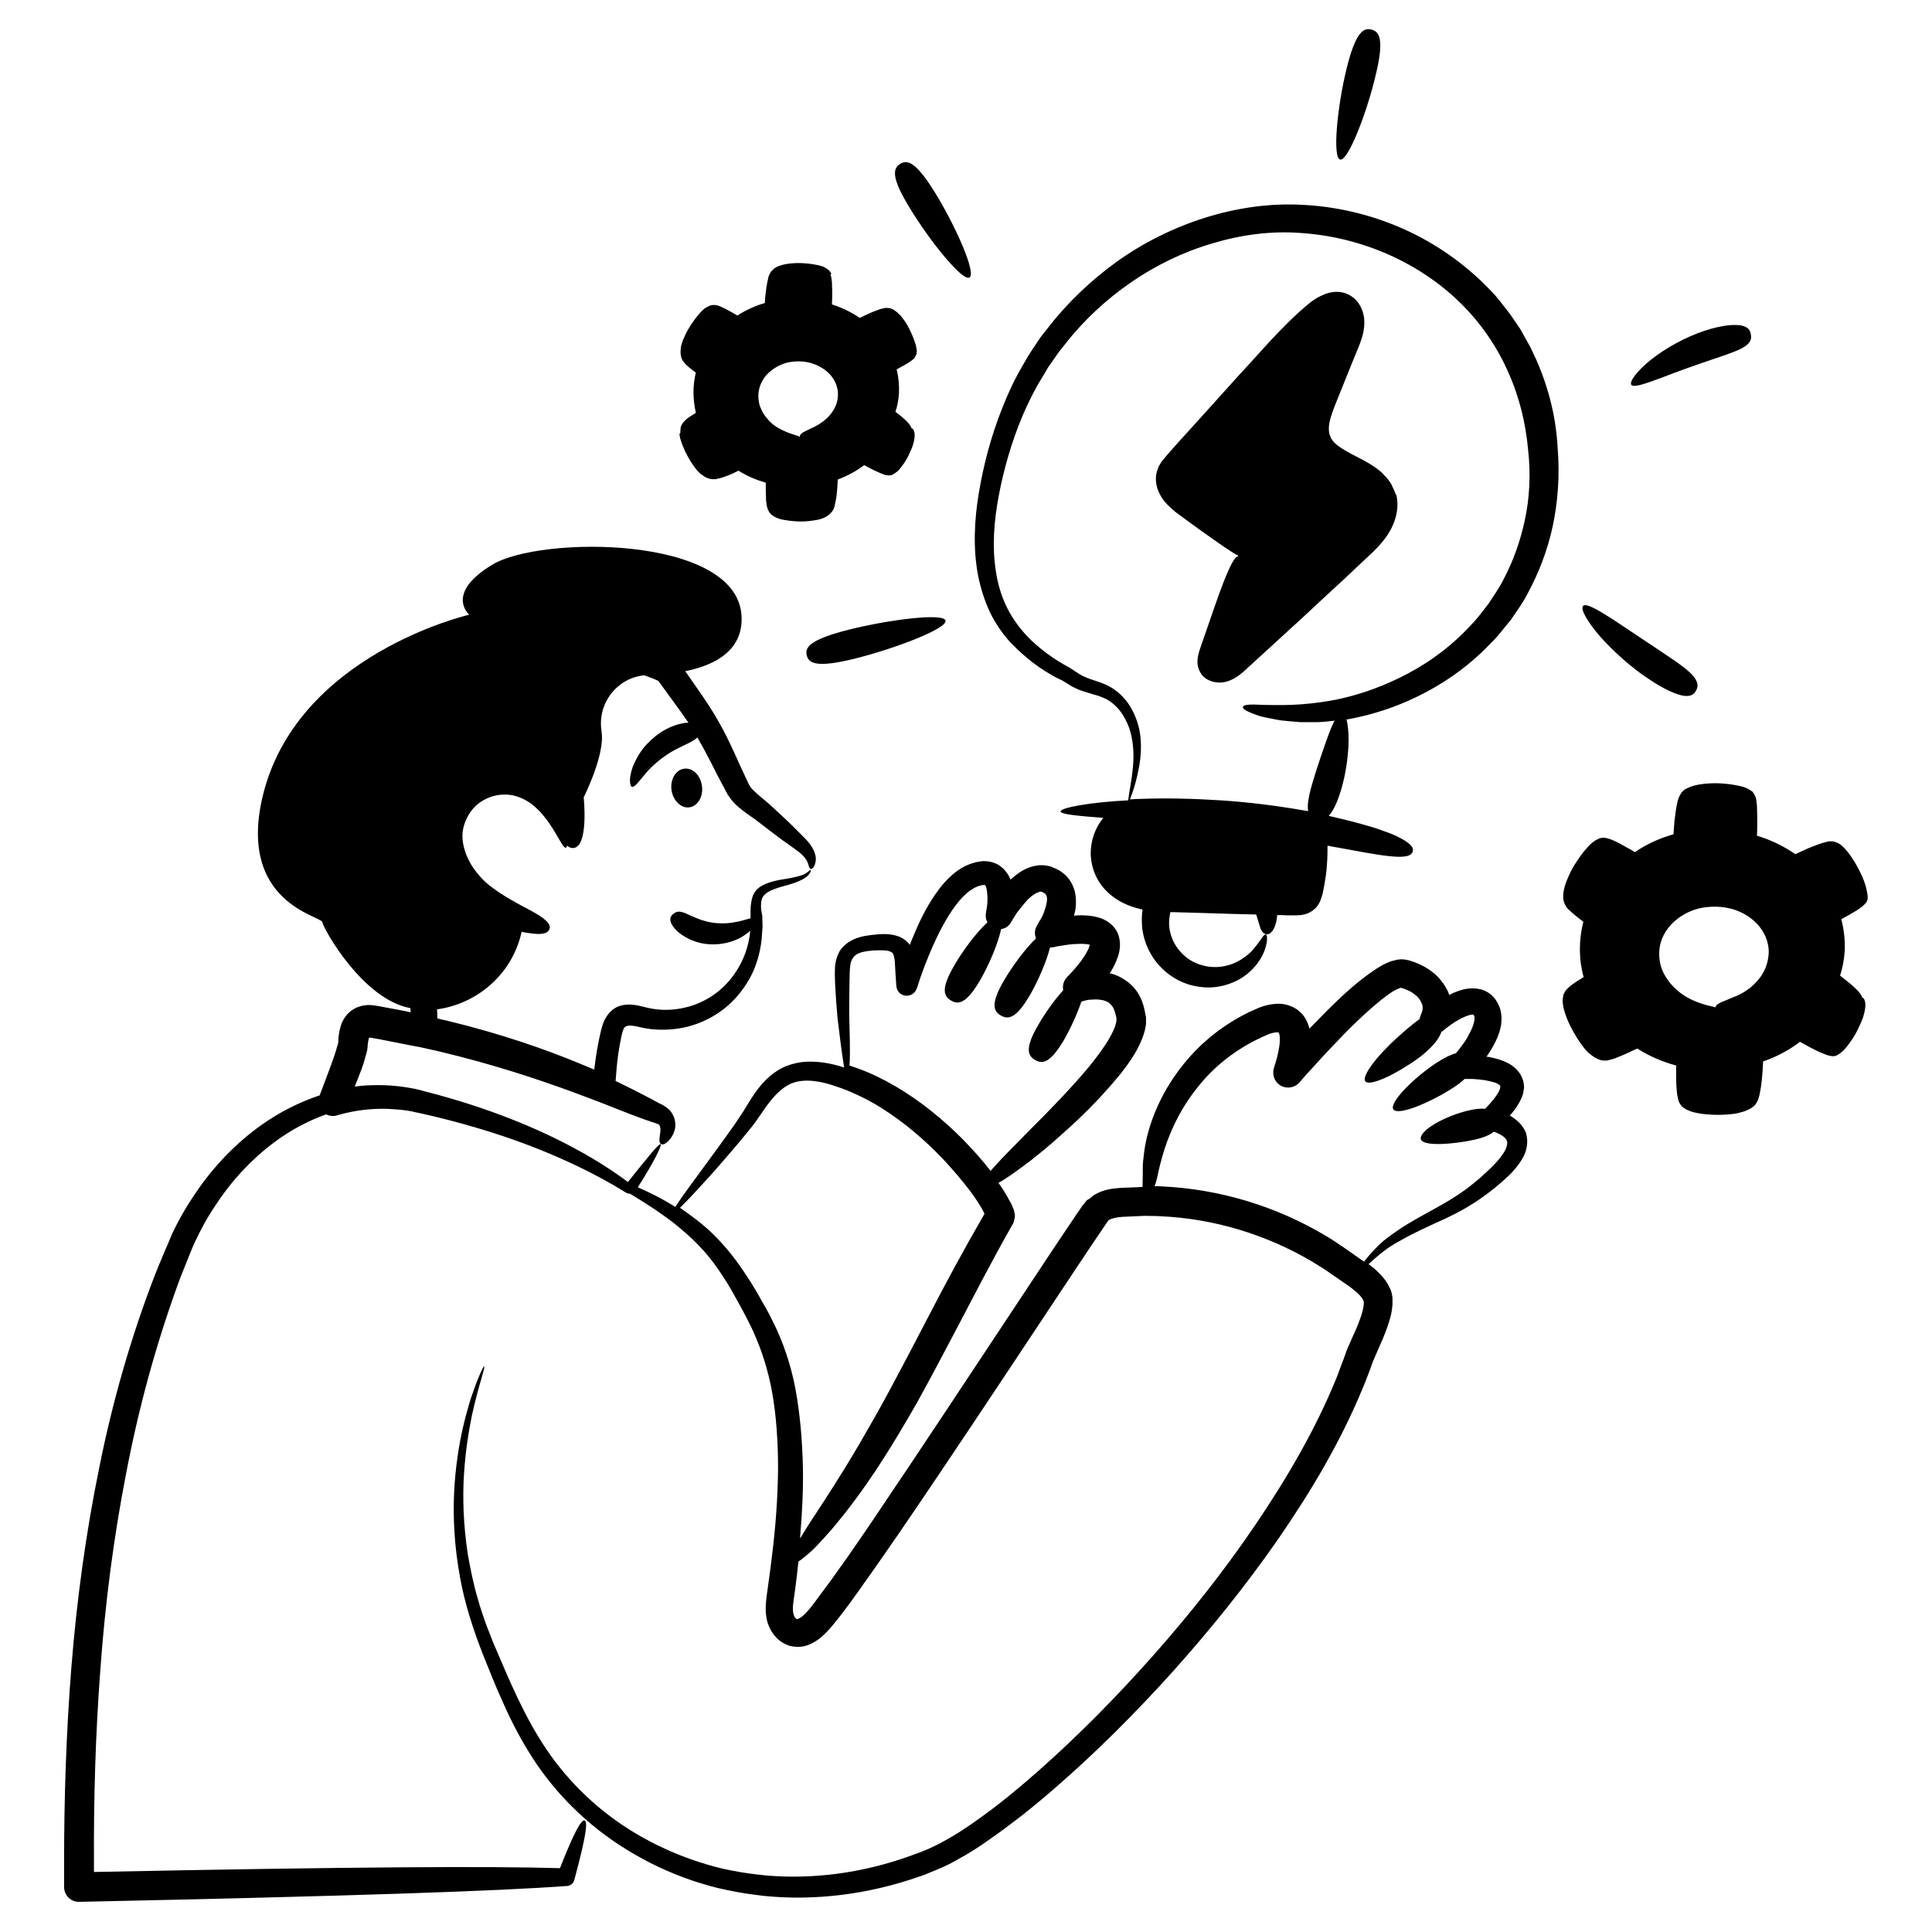 <svg id="Layer_1" enable-background="new 0 0 66 66" viewBox="0 0 66 66" xmlns="http://www.w3.org/2000/svg"><g><path d="m23.37 26.26c-.29.04-.48.37-.43.73s.33.63.61.59c.29-.04.48-.37.43-.73-.05-.37-.32-.63-.61-.59z"/><path d="m51.97 38.43c-.12-.14-.25-.24-.39-.32.07-.08.13-.16.2-.25.09-.14.19-.29.25-.5.01-.05.02-.11.03-.17s0-.13-.01-.19c-.01-.07-.03-.13-.06-.2-.03-.06-.06-.12-.1-.17-.16-.21-.35-.31-.52-.38s-.34-.11-.5-.14c-.03-.01-.06-.01-.09-.01.06-.08.11-.17.17-.26.1-.17.2-.36.27-.58s.11-.49.03-.79c-.05-.15-.12-.29-.24-.42s-.3-.23-.46-.26c-.17-.04-.32-.03-.45-.01s-.25.06-.35.1c-.09.03-.16.07-.24.11-.02-.04-.03-.09-.05-.13-.09-.19-.21-.35-.34-.49-.14-.14-.29-.25-.45-.34s-.33-.16-.5-.21l-.06-.02h-.02c-.01 0-.02 0-.03-.01l-.06-.01c-.04 0-.09-.01-.13-.01-.03 0-.07.01-.1.01s-.07.01-.1.02l-.08.02-.08.02-.07.03c-.18.07-.32.16-.46.25-.13.09-.26.18-.38.27-.48.37-.89.76-1.29 1.16-.2.2-.39.4-.58.59-.02-.09-.05-.19-.1-.28-.1-.21-.31-.41-.54-.49-.22-.09-.42-.09-.59-.07s-.32.06-.48.12c-.11.05-.23.1-.34.15-.88.43-1.56.99-2.06 1.56s-.84 1.14-1.07 1.65-.36.97-.43 1.36c-.02.1-.03.19-.04.28s-.02.17-.03.25-.01.16-.01.23v.11.09c0 .17-.01.33-.01.45-.01 0-.02 0-.02 0-.24.01-.49.02-.73.03-.12.01-.26.02-.4.05-.15.03-.31.08-.48.18-.04.02-.08.05-.12.09l-.06.05-.09.05c-.05.07-.11.13-.16.2l-.2.29c-.52.77-1.02 1.52-1.52 2.28-1.99 3-3.76 5.69-5.37 8.07-.2.3-.4.59-.6.88s-.39.57-.59.84c-.1.14-.19.27-.29.41-.1.13-.19.26-.29.39s-.19.26-.28.38c-.05.06-.09.12-.14.18s-.09.11-.14.16c-.09.1-.18.17-.24.2-.07.04-.08.03-.09.03 0 0-.04-.02-.07-.07s-.05-.11-.06-.21 0-.21.02-.35.04-.29.06-.43c.04-.29.07-.57.1-.85 0-.02 0-.04.01-.06.04-.02.09-.06.14-.1.1-.08.24-.19.4-.35s.35-.37.58-.63c.45-.53 1.05-1.29 1.76-2.4.36-.56.74-1.2 1.16-1.93.41-.74.85-1.57 1.34-2.5.61-1.16 1.24-2.39 1.93-3.6l.01-.01c0-.01.01-.01.01-.02.01-.03.02-.06.03-.09 0-.02.01-.03.01-.05s0-.02.01-.03c0-.02 0-.04.01-.06v-.03-.02c0-.02 0-.05-.01-.07l-.01-.05c-.01-.07-.03-.11-.05-.15-.03-.08-.06-.15-.1-.21-.07-.13-.13-.24-.2-.35-.06-.1-.13-.19-.19-.28.25-.14.6-.38 1.12-.78.29-.23.63-.5 1.01-.85.39-.34.83-.75 1.31-1.26.24-.26.49-.54.75-.86.25-.33.52-.68.72-1.18.02-.06.05-.14.07-.21.01-.03.02-.07.03-.11l.02-.12c0-.02.01-.04.01-.06v-.07c0-.05 0-.1 0-.14 0-.03 0-.04-.01-.06l-.01-.05c-.01-.04-.01-.07-.02-.11-.03-.15-.07-.3-.14-.45s-.17-.31-.31-.44c-.13-.13-.3-.24-.47-.32-.09-.04-.18-.07-.28-.09.08-.12.15-.25.22-.41.07-.17.14-.36.13-.63-.01-.13-.04-.29-.13-.43-.09-.15-.21-.25-.33-.32s-.23-.11-.33-.13c-.1-.03-.2-.04-.29-.05-.18-.02-.34-.01-.49 0 .03-.1.05-.2.06-.31.01-.12.01-.26-.01-.4s-.07-.29-.15-.43-.19-.26-.31-.34c-.06-.05-.12-.08-.18-.11-.07-.03-.14-.06-.21-.09-.15-.04-.32-.06-.47-.03-.15.02-.29.07-.41.13s-.22.13-.31.2c-.06.05-.12.1-.18.15-.03-.08-.07-.16-.13-.24-.07-.1-.18-.21-.31-.28s-.27-.1-.39-.11c-.13-.01-.22.01-.33.03-.1.03-.2.05-.28.09-.18.07-.33.17-.47.28-.27.22-.47.46-.65.72-.35.5-.59 1.03-.8 1.54-.03.07-.05.13-.08.2-.04-.06-.09-.11-.14-.15-.08-.07-.18-.12-.27-.15-.18-.06-.34-.07-.49-.07s-.27.02-.4.03c-.26.03-.54.08-.81.26-.13.09-.25.21-.32.36-.07.14-.1.28-.12.41-.01.13-.01.25-.01.35 0 .11.01.21.01.31.02.41.05.79.08 1.13.08.68.15 1.22.21 1.59.01.04.01.08.02.12-.06-.02-.13-.04-.19-.06-.22-.06-.45-.11-.69-.13s-.48-.02-.73.03c-.24.05-.48.14-.68.27-.41.26-.67.62-.88.94-.05.08-.1.16-.15.24s-.09.15-.14.23c-.09.14-.19.28-.28.42-.19.27-.38.53-.56.78-.36.49-.67.92-.93 1.27-.23.31-.41.57-.54.77-.51-.32-.94-.52-1.28-.67.56-.88.83-1.44.78-1.47-.06-.04-.45.46-1.12 1.29-.94-.71-2.32-1.5-4.01-2.16-.89-.35-1.85-.66-2.86-.92l-.19-.05-.2-.05c-.14-.03-.27-.05-.41-.07-.28-.04-.56-.06-.85-.06-.27 0-.54.01-.81.05.08-.19.15-.39.23-.59.04-.12.09-.25.12-.38.01-.03.02-.07.03-.1s.02-.07.03-.11.02-.07.02-.12l.01-.07v-.04c.01-.11.03-.19.04-.24 0-.01.01-.01.01-.02h.05c.07.01.17.03.29.05.24.05.47.09.71.14.23.05.46.09.68.13.22.05.45.1.67.15 1.88.45 3.33.94 4.46 1.35.57.21 1.05.39 1.47.56s.77.3 1.07.41c.04.01.08.03.12.04s.08.03.11.04c.07.02.12.04.16.05.04.02.06.03.08.03.02.01.03.01.04.03.05.06.05.2.03.3-.01.1-.03.19-.02.24 0 .06.02.09.05.11s.07.02.12 0c.05-.03.13-.08.21-.19.04-.06.09-.13.12-.23.04-.1.06-.24.02-.41-.02-.08-.06-.17-.12-.26-.06-.08-.14-.15-.21-.19-.07-.05-.15-.09-.22-.12-.03-.02-.06-.03-.09-.05l-.04-.02c-.02-.01-.04-.02-.05-.03-.29-.15-.63-.33-1.04-.53-.08-.04-.16-.08-.25-.12.02-.31.05-.62.09-.92.06-.37.14-.9.24-.93.02-.02.05-.03.1-.04s.13 0 .21.01.18.04.28.06c.11.02.21.04.32.05.42.04.84.01 1.23-.09s.75-.27 1.06-.48.57-.47.78-.75.37-.57.48-.88c.11-.3.17-.6.2-.88.01-.14.02-.28.03-.41 0-.14-.01-.27-.01-.39-.04-.19-.05-.3-.04-.4 0-.05.01-.1.02-.14s.02-.07.04-.1c.04-.06.1-.12.17-.16.07-.05.15-.08.23-.11.16-.06.32-.1.46-.14.29-.08.52-.18.65-.29.13-.12.14-.22.12-.22-.02-.01-.06.06-.19.13-.12.07-.34.12-.63.17-.15.02-.31.05-.5.1-.09.03-.19.06-.29.11s-.21.12-.29.24c-.04.06-.07.12-.09.19s-.03.13-.04.19c-.02.13-.02.25-.02.38v.14c-.13.03-.31.1-.52.13-.18.04-.38.05-.58.04s-.39-.05-.57-.11c-.35-.12-.53-.24-.67-.27-.14-.04-.23 0-.31.07s-.13.16-.05.33c.04.08.11.18.24.29s.31.22.56.31.55.12.84.09c.28-.03.55-.12.76-.24.11-.07.21-.14.29-.21-.01.06-.01.11-.02.17-.04.26-.11.52-.22.77s-.26.5-.45.73c-.38.46-.93.82-1.58.96-.32.07-.67.09-1.01.04-.09-.01-.17-.03-.26-.05s-.19-.05-.3-.07-.23-.04-.38-.03c-.14.01-.32.05-.46.16-.14.1-.24.25-.3.37-.06.13-.09.25-.12.36-.05.21-.09.42-.13.63-.04.23-.07.47-.1.7-.16-.07-.33-.14-.5-.21-1.14-.47-2.62-1-4.56-1.47-.1-.02-.2-.04-.3-.07 0-.1 0-.2-.01-.31 1.3-.17 2.56-1.14 2.89-2.65.07.02.14.03.21.04.54.09.69 0 .74-.13s-.04-.29-.49-.55c-.22-.13-.54-.28-.94-.52-.2-.12-.41-.26-.63-.43-.21-.17-.42-.4-.6-.68-.17-.28-.29-.6-.31-.92-.01-.16.01-.31.06-.47.05-.15.12-.3.21-.43.19-.27.46-.45.77-.54s.64-.07.91.04c.14.05.27.13.39.21.12.09.22.19.32.29.19.21.34.43.45.61.23.38.35.63.42.61.02 0 .03-.03.04-.07.08.06.16.09.22.08.53-.05.35-1.73.35-1.73s.74-1.47.61-2.24c0-.01 0-.01 0-.02-.15-.94.52-1.82 1.46-1.91.17.06.33.12.48.19.38.53.73.99 1.03 1.43-.06 0-.12 0-.2.02-.16.03-.36.09-.58.21-.23.12-.45.3-.64.5s-.33.43-.43.65c-.1.21-.14.42-.15.56 0 .15.02.23.07.25.05.01.12-.04.2-.14.09-.1.19-.23.32-.38.26-.29.63-.58.98-.76s.56-.26.68-.36c.02-.02.04-.03.05-.05.34.57.6 1.14.87 1.64.04.06.07.13.1.19.02.03.04.06.05.09l.01.02.02.03.04.06c.1.15.22.27.33.36.22.19.42.31.58.43.33.26.63.48.88.67.25.18.47.33.61.44s.2.2.25.28c.08.16.07.25.12.28.02.01.06.01.1-.04s.09-.15.09-.3c0-.08-.02-.16-.06-.26s-.1-.19-.17-.28-.16-.18-.25-.27-.19-.19-.3-.3c-.22-.22-.49-.46-.81-.76-.18-.16-.36-.29-.51-.44-.08-.07-.14-.15-.18-.22l-.01-.03-.01-.01-.01-.02c-.01-.03-.03-.06-.04-.09-.03-.06-.06-.12-.09-.19-.24-.5-.48-1.11-.86-1.78-.32-.58-.74-1.15-1.16-1.76 1.08-.22 2-.75 1.92-1.92-.2-2.73-6.88-2.71-8.51-1.72-1.64.99-.79 1.71-.79 1.71s-5.94 1.36-7.07 6.26c-.82 3.58 2.01 4.03 2.05 4.24.03.21 1.37 2.64 3.01 2.94 0 .05.01.09.01.14-.06-.01-.12-.02-.19-.04-.23-.04-.46-.09-.7-.13-.11-.02-.25-.05-.42-.07-.09-.01-.19-.01-.3.01s-.24.06-.35.13c-.23.14-.36.36-.42.54-.06.19-.08.34-.09.48v.05.03c0 .01-.01.04-.01.06s-.01.05-.02.07-.01.05-.02.07c-.03.1-.06.21-.1.32-.15.43-.32.87-.49 1.32-.69.23-1.37.57-2 1.02-.84.6-1.59 1.37-2.2 2.26-.31.45-.59.92-.83 1.43-.11.25-.21.5-.32.75s-.21.51-.31.76c-.79 2.06-1.42 4.25-1.87 6.5-.46 2.25-.77 4.54-.95 6.8s-.25 4.49-.25 6.62v.91.01c.01.28.24.5.52.49 9.53-.2 14.31-.37 16.63-.54h.03c.12-.01.22-.09.25-.21.42-1.56.46-1.99.35-2.03-.1-.03-.32.3-.84 1.63-2.35-.07-6.99-.05-15.92.13 0-.13 0-.26 0-.39-.01-2.11.05-4.31.22-6.54.16-2.23.45-4.49.88-6.69.42-2.21 1.01-4.36 1.74-6.38.09-.26.19-.5.29-.75.1-.24.19-.49.3-.73.21-.46.46-.91.74-1.32.55-.84 1.23-1.56 1.98-2.12.56-.42 1.16-.74 1.78-.96.1.05.23.07.35.04.47-.14.96-.22 1.45-.23.24-.01.49.01.73.03.12.01.24.03.36.05l.18.04.19.04c.99.22 1.94.49 2.81.78 1.75.59 3.2 1.31 4.17 1.92l.02.01c.04.02.08.03.12.03.01 0 .01.01.02.01.36.22.86.52 1.45.97.29.23.61.5.92.83.32.33.62.74.92 1.22.15.24.29.51.45.79.08.14.15.28.23.43.07.15.15.29.22.45.28.62.51 1.31.65 2.1s.2 1.67.2 2.61c-.01.95-.08 1.97-.22 3.06-.03.27-.07.55-.11.84-.02.14-.04.29-.06.44-.02.16-.04.34-.03.54.01.1.02.2.05.32.03.11.08.22.14.33.06.1.14.2.24.29s.23.16.37.21c.15.04.3.05.44.03s.27-.07.37-.13c.21-.11.36-.25.49-.39.07-.07.12-.13.18-.2.05-.07.11-.13.16-.2.11-.13.21-.27.31-.4s.2-.27.3-.41.2-.27.29-.41c.2-.28.4-.56.6-.85s.4-.58.61-.88c1.63-2.38 3.41-5.07 5.4-8.07.5-.75 1-1.51 1.51-2.26l.19-.28c.02-.02.03-.05.05-.07l.01-.01c.03.03.03.02-.28-.32.57.63.16.17.29.31.01 0 .01-.01.02-.01.03-.02.09-.04.16-.06.08-.02.17-.03.28-.04.22-.01.44-.02.66-.03.11-.01.22 0 .33 0s.22 0 .33.01c1.78.08 3.57.61 5.15 1.54.1.06.19.12.29.18s.19.12.29.19c.19.13.39.27.58.4.1.07.19.13.27.2.08.06.16.13.21.19.06.06.1.12.12.17.01.02.01.04.02.05v.01.02.04c-.01.14-.06.35-.14.55-.07.21-.17.42-.27.64l-.15.34c-.02.06-.05.12-.07.19l-.06.17c-.09.22-.16.44-.25.66-.71 1.74-1.68 3.4-2.75 4.98s-2.25 3.07-3.5 4.48-2.56 2.74-3.93 3.95c-.68.6-1.38 1.18-2.11 1.69-.36.26-.73.5-1.1.7-.19.11-.37.19-.56.28l-.3.12c-.1.04-.2.07-.3.11-1.61.58-3.31.81-4.92.67-.4-.04-.8-.09-1.19-.17-.39-.07-.77-.18-1.14-.3-.74-.24-1.44-.56-2.09-.94-1.29-.76-2.34-1.78-3.1-2.91s-1.26-2.35-1.74-3.47c-.03-.07-.06-.14-.09-.21s-.05-.14-.08-.21c-.05-.14-.11-.27-.16-.41-.09-.27-.19-.54-.26-.81-.16-.53-.26-1.05-.35-1.55-.15-1-.18-1.92-.13-2.71.05-.8.16-1.47.27-2.02.24-1.09.47-1.66.42-1.68-.02-.01-.09.13-.2.4-.06.13-.12.31-.19.51-.08.2-.14.44-.22.72-.15.55-.29 1.23-.37 2.04s-.09 1.75.04 2.79c.07.52.16 1.06.31 1.61.07.28.16.56.25.84.05.14.1.28.15.43.03.07.05.14.08.22.03.07.06.14.08.21.23.57.46 1.16.74 1.77.27.61.59 1.22.98 1.83.78 1.21 1.88 2.32 3.24 3.15.68.42 1.42.77 2.21 1.04.39.13.8.25 1.21.33.41.09.84.15 1.27.2 1.72.17 3.52-.05 5.25-.65.11-.04.22-.07.32-.12l.32-.13c.21-.09.44-.19.64-.31.41-.22.81-.47 1.18-.74.76-.53 1.49-1.11 2.19-1.72 1.41-1.22 2.76-2.57 4.04-3.99 1.28-1.43 2.5-2.94 3.61-4.54 1.11-1.61 2.12-3.3 2.88-5.14.1-.23.18-.46.27-.69l.06-.17c.02-.05.04-.1.06-.15l.14-.32c.1-.22.2-.45.29-.7s.18-.51.2-.85c0-.04 0-.09 0-.14v-.07l-.01-.08c-.02-.11-.05-.21-.1-.29-.08-.18-.19-.31-.29-.42-.11-.11-.21-.21-.32-.29-.03-.03-.06-.05-.1-.07.03-.03.07-.06.11-.1.15-.14.34-.3.58-.47.12-.08.25-.16.4-.24s.3-.17.47-.25c.34-.17.71-.34 1.13-.53.42-.2.87-.45 1.3-.77.22-.16.43-.33.64-.52.22-.19.43-.41.61-.7.09-.15.17-.33.18-.56.01-.11-.01-.23-.04-.35-.03-.08-.09-.18-.16-.27zm-39.36-3.08c0-.01 0-.01 0 0zm16.4-.69c0-.34 0-.71.01-1.11.01-.2 0-.42.03-.59.01-.09.04-.16.08-.22.03-.06.08-.1.14-.14.13-.08.33-.11.55-.13.23-.01.48-.02.6.04.06.03.08.05.1.1s.04.14.05.26c.01.26.03.53.05.81.01.15.11.28.25.32.19.06.39-.05.45-.24l.01-.02c.14-.46.33-.95.54-1.43.21-.47.46-.95.76-1.36.15-.2.32-.39.5-.52.09-.06.18-.12.27-.15.04-.02.09-.02.13-.04.04 0 .09-.01.1-.01.02 0 .02.01.02.01s0 0 .01.01c.02.03.05.11.06.22.01.1.02.22.01.35 0 .06-.01.13-.02.19s-.02.13-.03.18c-.02.11 0 .22.05.32-.35.32-.82.93-1.13 1.47-.48.82-.35 1.06-.11 1.2s.51.13.99-.69c.32-.55.62-1.28.72-1.75.14-.02.27-.1.34-.24l.01-.01c.03-.06.08-.14.12-.2.04-.07.09-.14.14-.2.1-.13.2-.25.3-.36.1-.1.22-.19.31-.23.05-.02.09-.03.11-.04.03 0 .05 0 .07.01.01 0 .03.01.04.02s.04.02.05.03c.03.02.04.04.05.06.02.04.04.11.02.23-.01.11-.06.25-.11.39-.03.07-.06.14-.1.2-.02.03-.04.07-.06.1s-.04.07-.05.09c-.07.11-.11.26-.07.4.01.02.01.04.02.07-.35.33-.79.92-1.09 1.43-.48.82-.35 1.06-.11 1.2s.51.13.99-.69c.29-.5.57-1.16.69-1.63.03 0 .07-.01.1-.01h.01c.11-.03.25-.05.38-.07s.26-.04.38-.04c.12-.01.24-.01.34 0 .05 0 .1.01.13.02h.02c-.01.03-.02.08-.04.13-.08.18-.22.39-.37.57-.06.07-.12.15-.18.21-.06.07-.13.14-.18.19-.12.12-.17.29-.14.46-.3.33-.62.78-.85 1.18-.48.82-.35 1.06-.11 1.2s.51.13.99-.69c.23-.4.45-.89.59-1.3h.01l.02-.01.06-.02c.03-.01.05-.01.08-.02.05-.01.1-.02.16-.02.1-.01.2-.01.29 0 .18.02.3.07.38.16.04.04.08.09.11.16s.05.14.07.22c.01.02.01.04.01.06l.01.03v.02.03.01.02c0 .02-.01.03-.01.05 0 .01 0 .03-.01.05-.01.04-.02.07-.03.11-.12.32-.34.65-.56.95s-.45.57-.67.82c-.44.5-.85.92-1.2 1.28-.36.36-.66.66-.91.92-.44.44-.73.75-.91.96-.3-.39-.63-.75-.97-1.1-.69-.69-1.46-1.31-2.28-1.79-.41-.24-.84-.45-1.28-.61-.1-.03-.19-.07-.29-.1 0-.06.01-.12.01-.19.01-.32 0-.87-.02-1.55zm-2.6 10.5c-.08-.17-.16-.32-.25-.48-.09-.15-.17-.3-.25-.44-.16-.28-.33-.55-.5-.8-.34-.51-.7-.94-1.06-1.29s-.72-.61-1.05-.84c-.02-.02-.05-.03-.07-.05.16-.16.38-.38.63-.66.3-.32.66-.72 1.05-1.18.2-.23.41-.48.63-.75.11-.13.22-.27.33-.43.05-.07.1-.15.16-.23.05-.07.1-.15.15-.22.21-.28.44-.55.72-.71.14-.08.29-.13.45-.15s.34-.02.52.01c.18.02.37.07.56.13s.39.13.58.21c.38.16.76.35 1.13.59.73.46 1.43 1.05 2.06 1.71.31.33.61.68.89 1.04.14.18.27.37.38.55.06.09.11.18.15.27 0 .01.01.02.01.03-.68 1.17-1.31 2.34-1.89 3.46-.48.93-.92 1.76-1.31 2.49s-.76 1.37-1.08 1.92c-.65 1.11-1.17 1.89-1.54 2.46-.19.28-.33.52-.45.71-.01.01-.02.03-.03.04.07-.82.11-1.6.1-2.35-.02-.99-.1-1.91-.26-2.77-.16-.84-.43-1.61-.76-2.27zm21.47-11.61c.02-.1.01-.04-.01.04 0-.01 0-.02.01-.03zm3.53 5.76c-.11.2-.28.39-.46.57-.19.18-.38.36-.57.51-.38.32-.78.57-1.17.79s-.77.42-1.1.62c-.17.1-.32.2-.46.3s-.28.2-.4.3c-.24.21-.41.41-.55.57-.04.05-.07.09-.1.13-.02-.01-.04-.03-.06-.04-.2-.14-.4-.28-.6-.42-.1-.07-.21-.14-.31-.21-.11-.07-.21-.14-.32-.2-1.71-1.03-3.66-1.61-5.61-1.7-.09-.01-.17-.01-.26-.01.04-.1.08-.22.11-.38.01-.06.03-.13.04-.19.02-.06.03-.13.05-.2s.04-.14.06-.22.05-.16.07-.24c.11-.34.26-.73.49-1.16s.55-.91 1-1.39c.45-.47 1.05-.94 1.81-1.29.09-.04.19-.09.29-.13.05-.02.14-.04.2-.05.07-.01.12 0 .13.01v.01c.01.02.03.08.03.17s0 .19-.02.3c-.03.22-.1.47-.18.72-.06.19-.01.41.15.55.21.18.53.16.72-.05.15-.18.32-.37.5-.56.35-.39.72-.78 1.1-1.17.38-.38.78-.76 1.19-1.09.1-.08.21-.16.31-.23s.21-.13.29-.16l.03-.01.02-.01.02-.01.02.01c.1.02.2.07.29.11.09.05.17.11.24.17.07.07.12.14.15.21.04.07.05.14.05.2s-.02.13-.05.2l-.01.02c-.02.05-.04.1-.04.15-.12.08-.26.2-.47.37-.16.14-.35.31-.53.48-.18.18-.35.36-.49.53-.28.34-.45.64-.37.75.09.11.41.01.81-.18.2-.1.41-.22.63-.36.21-.13.43-.28.62-.45.31-.27.48-.51.54-.7.02-.01.03-.02.05-.03.23-.2.53-.4.78-.5.12-.05.24-.07.26-.06 0 0 .01 0 0 0 .01.01.02.02.03.04.02.04.02.15-.02.27-.03.12-.1.26-.17.39-.07.14-.16.27-.26.4-.05.07-.1.13-.15.19-.01.01-.01.02-.02.03-.16.04-.38.14-.67.33-.75.49-1.63 1.36-1.47 1.59s1.29-.25 2.04-.74c.17-.11.3-.21.39-.3h.3c.13.01.26.02.39.04.12.02.24.05.34.08s.16.08.18.1c.01.01.01.01.01.02v.02.04c-.01.06-.06.16-.12.25-.11.16-.25.32-.4.47-.14-.02-.33 0-.58.06-.38.09-.81.26-1.13.45s-.52.39-.48.53c.04.13.33.17.69.16s.8-.07 1.16-.15c.33-.08.53-.17.64-.27.05.02.11.04.15.06.11.05.19.11.24.16.05.06.06.09.07.16 0 .08-.03.17-.08.27z"/><path d="m52.5 12.33c-.11-.24-.22-.49-.36-.72-.07-.12-.13-.24-.2-.36-.08-.11-.15-.23-.23-.34-.15-.23-.33-.44-.5-.66s-.37-.41-.57-.61c-.8-.77-1.75-1.41-2.79-1.86s-2.17-.72-3.31-.78c-1.15-.07-2.3.1-3.38.44s-2.1.85-3.01 1.5c-.9.65-1.7 1.42-2.36 2.27-.08.11-.17.21-.25.32-.07.11-.15.22-.22.33s-.15.22-.22.34-.13.23-.2.35c-.27.46-.48.93-.67 1.41-.38.96-.63 1.92-.79 2.87s-.2 1.91-.03 2.82c.09.45.23.89.42 1.29.2.4.45.76.74 1.06s.6.56.91.78c.16.11.32.21.48.3.08.05.16.09.25.13.05.02.07.03.1.05s.06.04.1.06c.07.04.15.1.23.14.09.05.17.08.26.12.17.06.33.1.48.15.3.08.53.19.71.37.19.17.32.39.42.61s.15.44.18.66c.06.43.02.81-.02 1.12s-.09.55-.11.71c-.01.05-.01.1-.02.14-1.37.07-2.32.26-2.31.38.01.1.58.15 1.46.22-.28.34-.43.77-.43 1.22.01.48.2.95.55 1.29.34.34.77.52 1.17.61.02 0 .03.01.05.01-.03.21-.03.43-.01.64.07.57.35 1.09.76 1.45.2.18.43.32.66.41.24.1.48.14.71.16.47.03.91-.11 1.23-.3.33-.2.55-.46.69-.69.14-.24.19-.45.21-.59.01-.15 0-.22-.04-.23-.03-.01-.09.05-.16.16-.08.11-.18.26-.33.42-.16.16-.37.31-.63.42-.26.1-.58.15-.9.09-.16-.03-.32-.08-.47-.16s-.28-.18-.4-.31c-.24-.25-.39-.59-.41-.93-.01-.15.01-.3.04-.45h.11c.35.01.7.02 1.04.03.62.02 1.21.04 1.78.05 0 .01.01.02.01.02.07.22.11.38.15.48s.1.15.17.17.14 0 .22-.1c.07-.09.15-.26.17-.55.12 0 .23 0 .35.01h.21c.07 0 .16 0 .24-.01.09-.01.19-.03.29-.08s.19-.12.26-.2c.13-.16.16-.32.2-.44.03-.13.05-.24.07-.36.04-.23.07-.44.08-.64.02-.25.02-.47.02-.65 1.04.19 1.71.32 2.14.36.57.06.73-.03.77-.16s-.05-.29-.58-.54c-.13-.06-.29-.12-.49-.19-.19-.07-.42-.14-.68-.21-.32-.09-.69-.18-1.12-.28.14-.15.29-.43.43-.91.16-.54.25-1.19.25-1.71 0-.27-.03-.51-.07-.67.62-.11 1.34-.3 2.13-.65.89-.4 1.89-1 2.81-1.97.24-.23.44-.51.67-.78.2-.3.42-.59.59-.93.36-.67.66-1.43.84-2.26.18-.84.25-1.75.17-2.71-.05-.96-.28-1.96-.71-2.95zm-.41 5.44c-.16.75-.41 1.42-.72 2.01-.15.3-.34.57-.51.83-.2.25-.37.5-.58.71-.8.88-1.68 1.45-2.48 1.84s-1.53.61-2.15.74c-1.25.24-2.05.18-2.53.18-.48-.03-.65 0-.66.07-.02.07.12.16.6.32.12.03.27.06.43.09.08.02.17.03.27.05.1.01.2.02.31.03s.23.02.36.03h.4c.23.01.49-.02.76-.05-.07.13-.14.3-.21.49-.17.47-.37 1.05-.52 1.55s-.2.8-.18.99c0 .02.01.04.01.06-.08-.01-.15-.03-.24-.04-.87-.15-1.82-.27-2.76-.33s-1.87-.08-2.68-.05c-.14 0-.28.01-.41.02.01-.03.03-.07.04-.11.06-.16.14-.39.21-.7s.15-.71.12-1.19c-.01-.24-.06-.5-.16-.76s-.24-.53-.47-.76c-.11-.12-.24-.22-.39-.31s-.31-.15-.46-.2-.31-.1-.44-.16c-.07-.03-.13-.06-.19-.1s-.12-.08-.2-.13c-.04-.03-.08-.05-.12-.08s-.1-.05-.13-.07c-.07-.04-.14-.08-.22-.13-.15-.09-.29-.19-.43-.29-.28-.21-.56-.45-.8-.73s-.45-.59-.61-.94-.27-.73-.33-1.14c-.13-.81-.07-1.69.1-2.58.17-.9.43-1.81.8-2.7.19-.44.4-.88.66-1.3.06-.1.13-.21.19-.32s.14-.2.21-.31c.07-.1.14-.2.21-.3.08-.1.16-.19.23-.29.62-.78 1.37-1.48 2.21-2.06s1.78-1.04 2.77-1.33c.99-.3 2.02-.44 3.05-.36 1.03.07 2.04.32 2.97.73s1.78.98 2.48 1.67 1.25 1.5 1.63 2.37c.39.87.59 1.76.67 2.61.1.87.05 1.69-.11 2.43z"/><path d="m56.77 12.9c.54-.21 1.21-.45 1.78-.64s.9-.31 1.08-.44.21-.26.18-.4c-.02-.14-.09-.25-.32-.3-.23-.04-.62-.03-1.26.18s-1.33.59-1.82.98-.76.76-.68.87c.09.1.5-.05 1.04-.25z"/><path d="m45.78 5.45c.27.07.91-1.59 1.21-2.86.31-1.26.13-1.51-.14-1.58s-.54.08-.85 1.34-.49 3.03-.22 3.1z"/><path d="m33.12 9.48c.24-.15-.48-1.76-1.16-2.87s-.97-1.16-1.21-1.01-.33.44.35 1.54c.67 1.1 1.78 2.48 2.02 2.34z"/><path d="m29 21.51c-1.35.34-1.51.61-1.44.88s.33.44 1.68.1 3.13-1.02 3.06-1.29c-.06-.27-1.95-.03-3.3.31z"/><path d="m56.3 23.18c.59.4.98.55 1.22.59.25.03.35-.05.42-.18.07-.12.08-.26-.06-.45s-.45-.43-1.01-.8-1.21-.81-1.74-1.16c-.53-.34-.95-.59-1.05-.48-.1.1.14.53.57 1.03.44.5 1.06 1.06 1.65 1.45z"/><path d="m47.57 16.63c-.02-.05-.04-.09-.07-.14l-.09-.12c-.03-.04-.06-.08-.1-.11l-.1-.11c-.07-.06-.14-.12-.21-.17-.29-.2-.58-.34-.85-.48-.26-.14-.49-.28-.62-.44-.01-.02-.03-.04-.04-.06-.01-.01-.02-.02-.02-.03l-.01-.03c-.01-.02-.02-.04-.03-.07-.01-.02-.02-.05-.02-.07-.02-.1-.02-.21 0-.33.04-.24.15-.51.27-.81.12-.29.23-.58.35-.87s.23-.58.35-.86c.06-.14.12-.3.17-.48s.07-.38.05-.59c-.03-.21-.11-.42-.26-.59-.16-.18-.4-.29-.63-.3s-.43.06-.59.14c-.17.08-.31.18-.44.29-.48.4-.9.83-1.3 1.26-.39.43-.77.85-1.14 1.25-.73.81-1.42 1.58-2.05 2.27-.08.09-.15.17-.23.26-.07.08-.15.17-.23.27s-.15.21-.19.34c-.05.13-.06.27-.05.39.02.26.13.47.26.65.13.17.29.3.43.42 1.15.85 1.91 1.37 2.11 1.47 0 .02.01.03.01.03-.1-.03-.32.29-.83 1.78-.13.37-.28.81-.46 1.33-.02.06-.05.14-.07.23s-.04.2-.03.33.07.28.17.4c.1.11.24.18.36.21.13.03.26.04.4.01s.24-.08.35-.14c.2-.12.34-.26.47-.38.55-.5 1.17-1.07 1.88-1.72.35-.33.72-.67 1.12-1.04.2-.18.4-.37.61-.57s.42-.39.65-.61c.22-.22.44-.46.61-.79.08-.16.15-.34.18-.52.04-.19.04-.39 0-.59-.06-.11-.09-.22-.14-.31z"/><path d="m63.79 30.52c-.02-.11-.04-.21-.07-.3-.06-.19-.14-.37-.24-.55-.09-.18-.2-.35-.33-.53-.07-.09-.14-.17-.24-.26-.05-.04-.11-.08-.2-.11-.04-.02-.1-.03-.15-.03-.03 0-.05 0-.07 0s-.04 0-.05.01c-.13.03-.23.06-.34.1-.1.04-.21.08-.31.12-.15.07-.31.14-.46.21-.39-.27-.83-.49-1.31-.63.01-.13.01-.26.01-.39 0-.21 0-.42-.01-.64l-.01-.09-.01-.08-.01-.06-.01-.03-.01-.04-.02-.04c0-.01 0-.01-.01-.02s-.01-.02-.02-.04c-.02-.02-.03-.05-.05-.07-.01-.01-.02-.02-.02-.02l-.02-.01c-.09-.07-.16-.09-.22-.12-.06-.02-.12-.04-.18-.05-.23-.05-.46-.08-.68-.09-.23-.01-.46 0-.7.04-.12.02-.25.05-.4.12-.02.01-.04.02-.06.03s-.04.02-.06.04c-.04.03-.09.08-.12.14-.07.12-.08.17-.1.24-.06.25-.08.47-.11.7-.01.14-.02.29-.03.43-.46.13-.91.33-1.32.61-.09-.06-.18-.11-.28-.16-.08-.05-.16-.09-.25-.14-.09-.04-.17-.09-.28-.13-.06-.02-.1-.04-.22-.06-.02 0-.03 0-.05 0-.03 0-.06 0-.09.01-.01 0-.03.01-.04.01-.02 0-.02.01-.02.01l-.04.02c-.03.01-.04.02-.06.03s-.04.02-.05.03c-.12.08-.19.16-.26.24-.14.15-.25.31-.36.48-.11.16-.2.33-.28.52-.04.09-.08.19-.11.29-.03.11-.06.22-.06.39 0 .04.01.09.02.14.01.03.02.06.03.08.01.03.03.06.04.08.05.08.09.12.14.16.08.08.16.14.23.2.08.06.15.12.23.18-.16.62-.16 1.28.01 1.89-.04.02-.08.05-.13.08-.07.04-.13.08-.2.13s-.13.09-.22.18c-.01.01-.02.02-.04.04-.01.02-.02.03-.04.05l-.02.04c0 .01-.01.01-.01.02-.01.01-.01.02-.02.04s-.02.05-.02.08c0 .02 0 .02-.01.04-.01.1-.01.15 0 .21.01.11.04.19.06.28.05.16.11.31.18.45.14.28.29.54.5.8.05.06.11.13.19.19s.16.13.31.19c.04.01.09.02.13.03h.13l.05-.01.04-.01c.03-.01.05-.01.07-.02.09-.02.16-.05.23-.08.23-.09.44-.19.65-.29.43.27.88.46 1.33.58v.46c0 .13.01.25.02.39 0 .03.01.07.01.1s.01.07.02.11c0 .02.01.04.01.06.01.03.01.04.02.08l.02.05.03.06c.02.03.05.06.07.09.02.02.02.02.03.02l.02.02c.11.08.19.1.26.13.07.02.14.04.2.05.13.03.25.04.37.05.24.02.47.02.7 0 .12-.01.23-.02.35-.05s.24-.06.39-.14c.04-.02.08-.05.12-.08l.06-.06c.02-.02.04-.05.05-.08.04-.06.05-.09.06-.13s.02-.06.03-.1c.03-.12.04-.22.06-.32.04-.3.06-.58.07-.85.5-.17.92-.41 1.26-.67.23.13.45.25.67.35.07.03.14.06.22.09l.06.02c.03.01.05.01.08.02.02 0 .04 0 .05.01h.03.05c.08-.01.09-.03.12-.04.1-.05.15-.11.21-.16.05-.05.09-.1.13-.15.15-.19.26-.37.34-.53s.14-.3.19-.43c.08-.25.1-.44.07-.56s-.09-.15-.11-.14c.01 0 .01-.03-.02-.08-.03-.04-.07-.1-.14-.17-.12-.13-.32-.29-.58-.49.08-.25.14-.54.16-.87.01-.32-.02-.69-.12-1.06.1-.05.21-.11.31-.17.07-.04.15-.09.22-.13.08-.05.15-.1.23-.17.02-.02.04-.04.07-.07.01-.02.03-.03.04-.06.02-.03.03-.08.03-.09.01-.08 0-.13-.01-.19zm-5.96 3.65c-.22-.1-.48-.26-.7-.5-.11-.12-.21-.26-.29-.41s-.13-.32-.15-.5-.01-.37.04-.55.14-.36.26-.51c.24-.31.61-.55 1.02-.66.41-.1.86-.09 1.25.04s.73.38.93.69c.1.15.17.31.2.47.04.16.04.31.02.45-.04.29-.15.53-.29.71-.14.19-.3.33-.45.43-.08.05-.15.1-.22.13-.04.02-.07.04-.1.05-.03.02-.07.03-.1.04-.06.03-.12.05-.17.07s-.1.04-.14.06c-.09.03-.15.06-.2.09-.1.05-.14.1-.14.15.01-.03-.32-.05-.77-.25z"/><path d="m23.21 14.82.01.07.01.06c.01.04.02.07.03.1.04.13.09.24.14.36.11.22.22.42.39.63.02.03.04.05.07.08l.08.08.06.03.02.02.03.02c.05.03.08.05.17.08.04.01.08.02.12.02h.11l.04-.01.03-.01c.02 0 .04-.01.06-.01.07-.02.13-.04.19-.06.17-.06.32-.13.46-.2.3.19.62.32.93.41v.29c0 .1.01.2.01.3 0 .03 0 .05.01.08 0 .03.01.06.01.09 0 .02.01.03.01.05.01.02.01.03.02.07l.02.05.01.02s.01.02.02.04c.02.03.04.06.07.09.02.02.02.02.02.02l.02.01c.1.08.17.09.23.12.06.02.12.03.17.04.11.02.2.03.3.04.19.02.37.02.55 0 .09-.01.18-.02.28-.04s.19-.04.33-.12c.05-.03.15-.11.21-.2.03-.06.04-.08.05-.12.01-.03.02-.05.02-.08.02-.1.04-.18.05-.25.03-.22.04-.42.05-.61.35-.13.65-.3.9-.49.17.09.32.17.48.24.05.02.11.05.17.07l.05.02c.02.01.04.01.06.01s.03 0 .05.01h.02.05c.08-.01.08-.02.11-.04.02-.01.05-.02.07-.04l.04-.03.04-.03.03-.03c.04-.04.07-.08.1-.12.12-.15.2-.29.26-.42s.11-.24.14-.34c.06-.2.07-.35.04-.44-.01-.02-.01-.04-.02-.06s-.02-.03-.03-.04c-.02-.02-.04-.02-.05-.01.01 0 .01-.03-.01-.06-.02-.04-.05-.08-.1-.14-.09-.1-.24-.23-.43-.37.06-.19.11-.41.12-.66.01-.24-.01-.51-.08-.79.07-.04.14-.08.22-.12.06-.03.11-.07.17-.1.06-.04.12-.08.18-.13.02-.01.04-.03.05-.06.01-.02.02-.03.03-.05s.01-.03.02-.05c0-.01.01-.02.01-.02v-.01c0-.03.01-.06.01-.09l-.01-.07c-.01-.09-.03-.16-.06-.24-.05-.15-.11-.29-.18-.43s-.15-.28-.26-.41c-.03-.03-.05-.07-.09-.1-.02-.02-.03-.03-.05-.05l-.06-.05c-.02-.02-.05-.03-.07-.05-.03-.02-.05-.03-.1-.05-.04-.01-.08-.02-.13-.02-.03 0-.04 0-.06 0s-.03 0-.05.01c-.11.02-.19.05-.27.08s-.16.06-.24.1c-.11.05-.22.1-.32.15-.28-.19-.6-.35-.95-.46 0-.09.01-.17.01-.26 0-.16 0-.32-.01-.5l-.01-.07-.01-.08-.01-.05-.01-.02-.01-.03.03-.04-.01-.02c-.01-.01-.01-.02-.02-.03-.01-.02-.03-.04-.05-.06-.01-.01-.02-.01-.02-.02l-.01-.01c-.02-.01-.04-.03-.06-.04l-.03-.02c-.01 0-.01-.01-.02-.01l-.08-.04c-.05-.01-.1-.03-.15-.04-.19-.04-.36-.06-.54-.07s-.36 0-.55.03c-.1.02-.2.04-.33.1l-.05.03c-.02.01-.03.02-.05.04-.04.04-.08.07-.11.12-.06.11-.07.15-.08.21-.05.2-.07.37-.09.55-.01.09-.02.18-.02.28-.33.1-.65.24-.94.43-.06-.03-.11-.07-.17-.1-.13-.07-.25-.14-.41-.21-.05-.02-.08-.04-.19-.05-.01 0-.03 0-.04 0-.03 0-.06 0-.08.01-.03 0-.06.01-.06.02l-.03.01c-.02.01-.04.02-.06.03s-.04.02-.05.03c-.05.03-.09.07-.12.1l-.05.05-.04.05c-.11.12-.2.25-.29.38-.08.13-.16.26-.22.41-.02.04-.03.07-.05.11-.01.04-.03.08-.04.12s-.03.09-.03.14c0 .03-.01.05-.01.08v.1c0 .03.01.08.02.13.01.02.01.05.02.07s.03.05.04.07c.05.07.08.1.12.14.07.07.13.11.19.16.05.04.09.07.13.1-.11.45-.1.92 0 1.37-.01.01-.03.02-.04.03-.05.03-.1.06-.16.1-.05.04-.11.07-.18.15-.01.01-.02.02-.03.03s-.02.02-.04.05l-.02.03c0 .01-.01.01-.01.02-.01.01-.01.02-.02.04s-.02.05-.02.07v.03c0 .04-.01.07-.01.11v.04zm3.51-.13c-.17-.08-.36-.2-.51-.39-.08-.09-.15-.19-.2-.31-.06-.11-.09-.24-.1-.37s0-.26.04-.39.1-.25.19-.37c.18-.22.45-.39.74-.47.3-.07.63-.06.91.04s.53.28.67.5c.07.11.12.22.14.33.03.11.03.22.02.32-.02.2-.1.37-.2.51s-.21.24-.32.32-.21.14-.3.18c-.18.09-.3.14-.38.19s-.1.1-.1.15c-.02-.05-.26-.07-.6-.24z"/></g></svg>